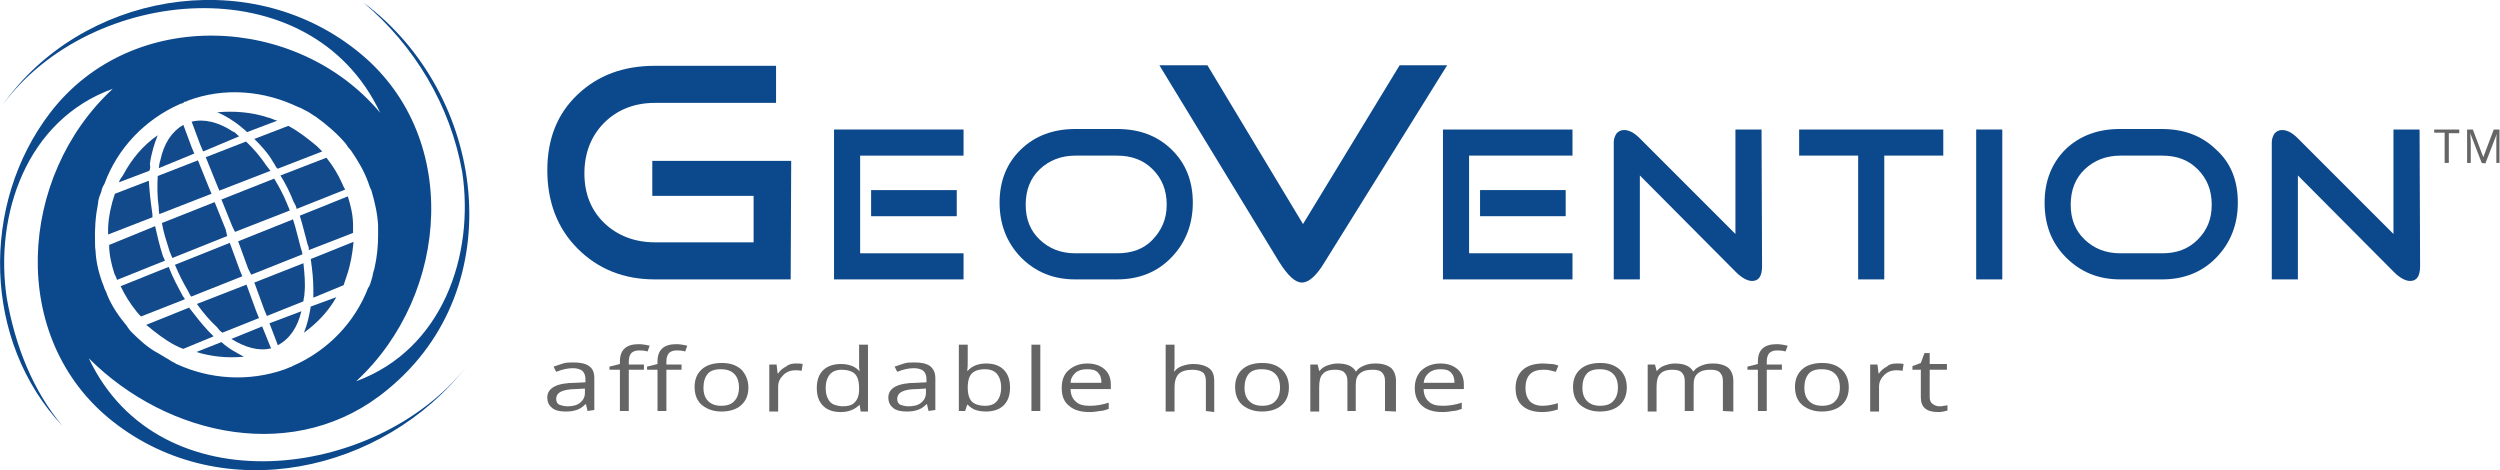 <?xml version="1.0" encoding="utf-8"?>
<!-- Generator: Adobe Illustrator 27.6.1, SVG Export Plug-In . SVG Version: 6.00 Build 0)  -->
<svg version="1.1" id="Layer_1" xmlns="http://www.w3.org/2000/svg" xmlns:xlink="http://www.w3.org/1999/xlink" x="0px" y="0px"
	 viewBox="0 0 478.7 90" style="enable-background:new 0 0 478.7 90;" xml:space="preserve">
<style type="text/css">
	.st0{fill:#0C498C;}
	.st1{fill:#656565;}
	.st2{fill:#134A8B;}
</style>
<path class="st0" d="M151.4,53.5h-26c-6,0-10.9-2-14.8-5.9s-5.8-9-5.8-15s1.9-10.8,5.8-14.5s8.8-5.5,14.8-5.5h23.2v7.1h-23.2
	c-3.9,0-7.2,1.3-9.7,3.8s-3.8,5.8-3.8,9.7s1.3,7.1,3.8,9.5s5.8,3.7,9.7,3.7h18.9v-8.9h-19.4v-6.7h26.6L151.4,53.5L151.4,53.5z"/>
<path class="st0" d="M184.5,53.5h-24.8V24.8h24.8v5h-19.8v18.7h19.8V53.5z M183.2,41.4h-16.4v-5h16.4V41.4z"/>
<path class="st0" d="M228.4,38.8c0,4.2-1.4,7.7-4.1,10.5c-2.7,2.8-6.2,4.2-10.4,4.2h-8c-4.2,0-7.6-1.4-10.4-4.2
	c-2.7-2.8-4.1-6.3-4.1-10.5s1.4-7.6,4.1-10.2c2.7-2.6,6.2-3.9,10.4-3.9h8c4.3,0,7.7,1.3,10.4,3.9C227,31.2,228.4,34.6,228.4,38.8
	L228.4,38.8z M223.4,39.2c0-2.8-0.9-5-2.7-6.8s-4.1-2.6-6.8-2.6h-8c-2.7,0-5,0.9-6.8,2.6s-2.7,4-2.7,6.8s0.9,5,2.7,6.7
	s4,2.6,6.8,2.6h8c2.8,0,5.1-0.8,6.8-2.6S223.4,42,223.4,39.2z"/>
<path class="st0" d="M277.1,12.5l-23.4,37.6c-1.6,2.7-3.1,4-4.4,4s-2.7-1.3-4.4-4L222,12.5h9.2l18.3,30.4L268,12.5
	C267.9,12.5,277.1,12.5,277.1,12.5z"/>
<path class="st0" d="M301.1,53.5h-24.8V24.8h24.8v5h-19.8v18.7h19.8V53.5z M299.8,41.4h-16.4v-5h16.4V41.4z"/>
<path class="st0" d="M337.4,51c0,1.8-0.6,2.8-1.9,2.8c-0.9,0-2-0.6-3.1-1.7L314,33.6v19.9h-5V27.3c0-0.7,0.2-1.2,0.5-1.7
	c0.4-0.5,0.9-0.7,1.5-0.7c0.9,0,1.9,0.5,2.9,1.5l18.4,18.4v-20h5L337.4,51L337.4,51z"/>
<path class="st0" d="M372.1,29.8h-11.3v23.7h-5V29.8h-11.3v-5h27.6L372.1,29.8L372.1,29.8z"/>
<path class="st0" d="M383.4,53.5h-5V24.8h5V53.5z"/>
<path class="st0" d="M428.5,38.8c0,4.2-1.4,7.7-4.1,10.5s-6.2,4.2-10.4,4.2h-8c-4.2,0-7.6-1.4-10.4-4.2s-4.1-6.3-4.1-10.5
	s1.4-7.6,4-10.2c2.7-2.6,6.2-3.9,10.4-3.9h8c4.3,0,7.7,1.3,10.4,3.9C427.2,31.2,428.5,34.6,428.5,38.8L428.5,38.8z M423.5,39.2
	c0-2.8-0.9-5-2.7-6.8s-4-2.6-6.8-2.6h-8c-2.7,0-5,0.9-6.8,2.6s-2.7,4-2.7,6.8s0.9,5,2.7,6.7s4,2.6,6.8,2.6h8c2.8,0,5-0.8,6.8-2.6
	S423.5,42,423.5,39.2z"/>
<path class="st0" d="M463.4,51c0,1.8-0.6,2.8-1.9,2.8c-0.9,0-2-0.6-3.1-1.7L440,33.6v19.9h-5V27.3c0-0.7,0.2-1.2,0.5-1.7
	c0.4-0.5,0.9-0.7,1.5-0.7c0.9,0,1.9,0.5,2.9,1.5l18.4,18.4v-20h5L463.4,51L463.4,51z"/>
<path class="st1" d="M468.9,31.2h-0.8v-5.8h-2v-0.6h4.8v0.7h-2V31.2L468.9,31.2z"/>
<path class="st1" d="M475.2,31.2l-2.2-5.7l0,0c0,0.5,0.1,1,0.1,1.6v4.1h-0.7v-6.4h1.1l2,5.3l0,0l2-5.3h1.1v6.4H478v-4.1
	c0-0.5,0-1,0.1-1.5l0,0l-2.2,5.7L475.2,31.2L475.2,31.2z"/>
<path class="st2" d="M56.2,38.6c-0.7-1.8-1.5-3.4-2.5-5l8.8-3.4c1.2,1.5,2.2,3.1,3,4.9c0.2,0.5,0.3,0.7,0.6,1.2L56.8,40
	C56.7,39.5,56.5,39.1,56.2,38.6L56.2,38.6z"/>
<path class="st2" d="M52.4,31.2c-1-1.8-2.4-3.3-3.7-4.6l6.5-2.5c1.9,1,3.7,2.4,5.5,3.9l1,1l-8.5,3.3C52.7,32,52.7,31.5,52.4,31.2
	L52.4,31.2z"/>
<path class="st2" d="M46.4,24.5c-1.5-1.3-3.3-2.4-4.8-3c3.3-0.3,6.7,0,9.7,1c0.6,0.1,1.2,0.5,1.8,0.6l-5.8,2.2
	C47,25,46.7,24.7,46.4,24.5z"/>
<path class="st2" d="M60,55.4c0-1.9-0.2-3.7-0.5-5.8l8.2-3.3c-0.2,2.2-0.6,4.5-1.3,6.5c-0.2,0.6-0.4,1.2-0.6,1.8L60,57
	C60,56.4,60,56,60,55.4z"/>
<path class="st2" d="M30.2,33.7l7.7-3l2.1,5.2l0.5,1.2l-10,3.9c-0.1-0.5-0.1-0.9-0.1-1.3C30.1,37.7,30.1,35.7,30.2,33.7z"/>
<path class="st2" d="M58.9,46.8c-0.5-1.8-0.9-3.6-1.5-5.5l9.2-3.7c0.6,1.9,1,3.7,1,5.5v1.5l-8.5,3.3C59.2,47.7,59.1,47.2,58.9,46.8
	L58.9,46.8z"/>
<path class="st2" d="M36,55.7c-0.9-1.5-1.8-3.3-2.5-5L44,46.5l1.9,5.2l0.5,1.2l-9.8,3.9C36.5,56.6,36.2,56.2,36,55.7L36,55.7z"/>
<path class="st2" d="M55,39.1c0.2,0.5,0.3,0.7,0.5,1.2L45,44.4l-0.5-1l-2.1-5.2l10.1-4C53.4,35.7,54.3,37.3,55,39.1z"/>
<path class="st2" d="M57.9,48.7l-9.8,3.9l-0.6-1.2l-1.9-5.2L56.1,42c0.6,1.8,1,3.7,1.5,5.5C57.7,47.8,57.9,48.3,57.9,48.7L57.9,48.7
	z"/>
<path class="st2" d="M43.5,45.2L33,49.4c-0.2-0.5-0.3-0.7-0.5-1.2c-0.6-1.9-1.2-3.7-1.5-5.5l10.1-4l2.1,5.2L43.5,45.2L43.5,45.2z"/>
<path class="st2" d="M64.4,56.9c-1.5,2.7-3.7,5-6.2,6.8c0.6-1.5,1-3.1,1.3-5L64.4,56.9z"/>
<path class="st2" d="M58.3,56.2c0,0.6-0.2,1-0.2,1.5l-7,2.8l-0.5-1.2l-1.9-5.2l9.4-3.7C58.3,52.3,58.5,54.4,58.3,56.2L58.3,56.2z"/>
<path class="st2" d="M51.8,32.7L42,36.5l-0.5-1.2l-2.1-5.2l7.7-3c1.3,1.2,2.7,2.8,3.9,4.6C51.2,31.9,51.5,32.4,51.8,32.7L51.8,32.7z
	"/>
<path class="st2" d="M38.3,27.6l-1.6-4.3c2.4-0.6,5.2,0.1,7.9,1.9c0.5,0.1,0.7,0.6,1.2,0.9L38.9,29L38.3,27.6L38.3,27.6z"/>
<path class="st2" d="M28.6,32.7l-5.8,2.2c0.1-0.6,0.6-1,0.9-1.6c1.5-2.8,3.7-5.5,6.5-7.4c-0.6,1.5-1.2,3.3-1.5,5.5
	C28.8,31.9,28.8,32.2,28.6,32.7L28.6,32.7z"/>
<path class="st2" d="M37.2,29.4l-6.8,2.8c0.1-0.5,0.1-1,0.3-1.5c0.7-3.3,2.2-5.5,4.4-6.8l1.6,4.3L37.2,29.4L37.2,29.4z"/>
<path class="st2" d="M29.1,40.4c0.1,0.5,0.1,0.9,0.1,1.2l-8.5,3.3v-1.3c0.1-2.2,0.6-4.5,1.3-6.5l6.5-2.5
	C28.6,36.4,28.8,38.3,29.1,40.4L29.1,40.4z"/>
<path class="st0" d="M21.6,80.7c21.1,16.6,51.8,9.8,67.7-10.5C72.1,92,30.5,97.2,17,68.6c15.2,15.2,39.9,20.4,57.2,6
	C98.2,55,93,17.9,69.6,0.5c9.8,8.3,16.6,19.6,18.9,32.4c2.4,15.9-3.7,34-20.3,40.1c18-16.6,20.3-47.5,0-63.4
	C47.2-7,15.5-1.2,0.5,20.1C17.2-2.7,59.3-7,72.8,21.6C57,2.7,25.3,1.1,9.6,21.6C-3.8,39.1-3.3,65.4,12,81.6
	C6.2,74.7,2.9,66.1,1.3,57.1C-1.1,41.2,5,23,21.6,17C3.5,33.7,1.4,64.8,21.6,80.7L21.6,80.7z M25.2,63.6c-0.5-0.5-0.7-0.9-1-1.3
	c-1.5-1.8-2.8-3.7-3.7-5.9c-0.1-0.5-0.5-1-0.6-1.5l0,0c-0.9-2.2-1.5-4.6-1.6-6.8c-0.1-0.6-0.1-1-0.1-1.6c-0.1-2.7,0.1-5.2,0.6-7.7
	v-0.2c0.1-0.6,0.3-1.2,0.6-1.9c0.1-0.6,0.3-1,0.6-1.5c2.5-6.8,7.7-12.3,14.5-15.3c0.2-0.1,0.6-0.1,0.7-0.3s0.6-0.1,0.7-0.3
	c7.1-2.7,14.8-1.9,21.2,1.2c0.5,0.1,1,0.5,1.5,0.7c0.6,0.3,1,0.6,1.6,1l0.2,0.1c2.1,1.5,4.2,3.3,5.8,5.2c0.3,0.5,0.6,0.9,1,1.3
	c1.3,1.9,2.5,3.9,3.3,6.1l0,0c0.2,0.5,0.3,1,0.6,1.5c0.7,2.4,1.2,4.6,1.3,6.8V45c0,2.1-0.2,4.2-0.7,6.4c-0.2,0.6-0.3,1-0.4,1.6
	c-0.2,0.6-0.3,1.2-0.6,1.8c0,0.2-0.2,0.2-0.2,0.3c-2.5,6.5-7.6,12-14.5,15c-0.2,0.2-0.6,0.2-0.7,0.3s-0.6,0.2-0.7,0.3
	c-7.1,2.5-14.5,1.9-20.8-1c-0.2,0-0.2-0.2-0.3-0.2c-0.6-0.2-1-0.6-1.6-0.9c-0.5-0.3-1-0.6-1.5-0.9C28.3,66.6,26.7,65.1,25.2,63.6
	L25.2,63.6z"/>
<path class="st2" d="M31.1,48.7c0.1,0.5,0.3,0.7,0.5,1.2l-9.2,3.7c-0.1-0.5-0.3-0.7-0.5-1.2c-0.6-1.9-1-3.7-1-5.5l8.8-3.6
	C30.1,45,30.5,46.9,31.1,48.7L31.1,48.7z"/>
<path class="st2" d="M34.8,56.3c0.2,0.5,0.5,0.7,0.6,1L27,60.6c-0.3-0.3-0.6-0.6-0.9-1c-1.2-1.5-2.2-3.1-3-4.8l9.2-3.7
	C33.1,53.2,34,54.8,34.8,56.3L34.8,56.3z"/>
<path class="st2" d="M51.9,66.7c-2.4,0.6-5-0.2-7.6-1.8l5.9-2.4L51.9,66.7z"/>
<path class="st2" d="M47.2,54.5l1.9,5.2l0.5,1.2l-7,2.8c-0.5-0.3-0.7-0.6-1-1c-1.3-1.2-2.7-2.8-3.9-4.5L47.2,54.5L47.2,54.5z"/>
<path class="st2" d="M46.7,68.3c-3.1,0.3-6.2,0-9.1-0.9l4.8-1.9C43.8,66.8,45.4,67.6,46.7,68.3z"/>
<path class="st2" d="M57.7,59.6c-0.7,3-2.2,5.3-4.5,6.5l-1.6-4.2L57.7,59.6L57.7,59.6z"/>
<path class="st2" d="M39.9,63.4l1,1l-5.8,2.4c-0.6-0.2-1-0.4-1.6-0.7c-1.9-1-3.7-2.4-5.5-3.9l8.2-3.3C37.5,60.6,38.7,62.1,39.9,63.4
	L39.9,63.4z"/>
<path class="st1" d="M112.5,78.7l-0.3-1.3h-0.1c-0.6,0.6-1.1,0.9-1.7,1.1s-1.2,0.3-2.1,0.3c-1.1,0-2-0.2-2.6-0.7s-0.9-1.1-0.9-2
	c0-1.8,1.8-2.8,5.4-2.8l1.9-0.1v-0.6c0-0.7-0.2-1.2-0.6-1.6c-0.4-0.3-1-0.5-1.8-0.5c-0.9,0-2,0.2-3.2,0.7l-0.5-1
	c0.6-0.2,1.2-0.4,1.8-0.6s1.3-0.2,2-0.2c1.3,0,2.3,0.2,3,0.7s1,1.2,1,2.3v6.1L112.5,78.7L112.5,78.7z M108.6,77.8
	c1.1,0,1.9-0.2,2.5-0.7s0.9-1.1,0.9-1.9v-0.8l-1.7,0.1c-1.3,0-2.3,0.2-2.9,0.5s-0.9,0.8-0.9,1.4c0,0.5,0.2,0.9,0.6,1.1
	C107.4,77.6,108,77.8,108.6,77.8z"/>
<path class="st1" d="M123.3,70.8h-2.9v7.9h-1.7v-7.9h-2v-0.6l2-0.5v-0.5c0-2.2,1.2-3.3,3.6-3.3c0.6,0,1.3,0.1,2.1,0.3l-0.4,1.1
	c-0.7-0.2-1.2-0.2-1.7-0.2c-0.6,0-1.1,0.2-1.4,0.5s-0.5,0.9-0.5,1.6v0.6h2.9V70.8z M130.5,70.8h-2.9v7.9h-1.7v-7.9h-2v-0.6l2-0.5
	v-0.5c0-2.2,1.2-3.3,3.6-3.3c0.6,0,1.3,0.1,2.1,0.3l-0.4,1.1c-0.7-0.2-1.2-0.2-1.7-0.2c-0.6,0-1.1,0.2-1.4,0.5s-0.5,0.9-0.5,1.6v0.6
	h2.9L130.5,70.8L130.5,70.8z"/>
<path class="st1" d="M143.3,74.2c0,1.5-0.5,2.6-1.4,3.4s-2.2,1.2-3.8,1.2c-1,0-1.9-0.2-2.7-0.6s-1.4-0.9-1.8-1.6
	c-0.4-0.7-0.6-1.5-0.6-2.5c0-1.5,0.5-2.6,1.4-3.4s2.2-1.2,3.8-1.2s2.8,0.4,3.8,1.3C142.8,71.7,143.3,72.8,143.3,74.2L143.3,74.2z
	 M134.7,74.2c0,1.2,0.3,2,0.9,2.6s1.4,0.9,2.5,0.9s2-0.3,2.5-0.9c0.6-0.6,0.9-1.5,0.9-2.6s-0.3-2-0.9-2.6s-1.4-0.9-2.6-0.9
	s-2,0.3-2.5,0.9C135,72.2,134.7,73.1,134.7,74.2L134.7,74.2z"/>
<path class="st1" d="M152.4,69.6c0.5,0,0.9,0,1.3,0.1l-0.2,1.3c-0.5-0.1-0.9-0.1-1.2-0.1c-0.9,0-1.7,0.3-2.3,0.9s-1,1.3-1,2.2v4.8
	h-1.7v-9h1.4l0.2,1.7h0.1c0.4-0.6,0.9-1,1.5-1.3C151.1,69.7,151.7,69.6,152.4,69.6L152.4,69.6z"/>
<path class="st1" d="M164.6,77.5L164.6,77.5c-0.9,0.9-2.1,1.4-3.6,1.4s-2.6-0.4-3.4-1.2c-0.8-0.8-1.2-1.9-1.2-3.4s0.4-2.6,1.2-3.4
	s2-1.2,3.4-1.2s2.7,0.4,3.5,1.3h0.1l-0.1-0.7v-0.6V66h1.7v12.8h-1.4L164.6,77.5L164.6,77.5z M161.2,77.8c1.2,0,2-0.2,2.5-0.8
	c0.5-0.5,0.8-1.3,0.8-2.4v-0.3c0-1.3-0.3-2.2-0.8-2.7s-1.4-0.8-2.5-0.8c-1,0-1.8,0.3-2.3,0.9s-0.8,1.5-0.8,2.6s0.3,2,0.8,2.6
	C159.4,77.5,160.2,77.7,161.2,77.8L161.2,77.8z"/>
<path class="st1" d="M177.8,78.7l-0.3-1.3h-0.1c-0.6,0.6-1.1,0.9-1.7,1.1s-1.2,0.3-2.1,0.3c-1.1,0-2-0.2-2.6-0.7s-0.9-1.1-0.9-2
	c0-1.8,1.8-2.8,5.4-2.8l1.9-0.1v-0.6c0-0.7-0.2-1.2-0.6-1.6c-0.4-0.3-1-0.5-1.8-0.5c-0.9,0-2,0.2-3.2,0.7l-0.5-1
	c0.6-0.2,1.2-0.4,1.8-0.6s1.3-0.2,2-0.2c1.3,0,2.3,0.2,3,0.7c0.6,0.5,1,1.2,1,2.3v6.1L177.8,78.7L177.8,78.7z M173.9,77.8
	c1.1,0,1.9-0.2,2.5-0.7s0.9-1.1,0.9-1.9v-0.8l-1.7,0.1c-1.4,0-2.3,0.2-2.9,0.5c-0.6,0.3-0.9,0.8-0.9,1.4c0,0.5,0.2,0.9,0.6,1.1
	C172.7,77.6,173.3,77.8,173.9,77.8L173.9,77.8z"/>
<path class="st1" d="M188.8,69.6c1.5,0,2.6,0.4,3.4,1.2s1.2,1.9,1.2,3.4s-0.4,2.6-1.2,3.4s-2,1.2-3.4,1.2c-0.7,0-1.4-0.1-2-0.3
	c-0.6-0.2-1.1-0.6-1.5-1h-0.1l-0.4,1.2h-1.2V66h1.7v3.1c0,0.7,0,1.3-0.1,1.9h0.1C186.1,70.1,187.3,69.6,188.8,69.6L188.8,69.6z
	 M188.6,70.7c-1.2,0-2,0.3-2.5,0.8s-0.8,1.4-0.8,2.7s0.3,2.2,0.8,2.7s1.4,0.8,2.5,0.8s1.8-0.3,2.3-0.9s0.8-1.5,0.8-2.6
	s-0.3-2-0.8-2.6S189.6,70.7,188.6,70.7L188.6,70.7z"/>
<path class="st1" d="M199.2,78.7h-1.7V66h1.7V78.7z"/>
<path class="st1" d="M208.6,78.9c-1.7,0-3-0.4-3.9-1.2c-1-0.8-1.4-1.9-1.4-3.4s0.4-2.6,1.3-3.4s2.1-1.3,3.6-1.3
	c1.4,0,2.5,0.4,3.3,1.1s1.2,1.7,1.2,2.9v0.9H205c0,1.1,0.4,1.9,1,2.4c0.6,0.6,1.5,0.8,2.7,0.8s2.4-0.2,3.6-0.6v1.2
	c-0.6,0.2-1.2,0.4-1.7,0.4C210,78.8,209.4,78.9,208.6,78.9L208.6,78.9z M208.1,70.7c-0.9,0-1.6,0.2-2.2,0.7
	c-0.5,0.5-0.9,1.1-0.9,1.9h5.9c0-0.9-0.2-1.5-0.7-2S209,70.7,208.1,70.7z"/>
<path class="st1" d="M230.9,78.7v-5.8c0-0.7-0.2-1.3-0.6-1.6s-1.1-0.5-2-0.5c-1.2,0-2.1,0.3-2.6,0.8s-0.8,1.4-0.8,2.5v4.7h-1.7V66
	h1.7v3.9c0,0.5,0,0.8-0.1,1.2h0.1c0.3-0.4,0.8-0.8,1.4-1s1.3-0.4,2.1-0.4c1.4,0,2.4,0.3,3.1,0.8s1,1.3,1,2.5v5.9L230.9,78.7
	L230.9,78.7z"/>
<path class="st1" d="M246.8,74.2c0,1.5-0.5,2.6-1.4,3.4s-2.2,1.2-3.8,1.2c-1,0-1.9-0.2-2.7-0.6s-1.4-0.9-1.8-1.6
	c-0.4-0.7-0.6-1.5-0.6-2.5c0-1.5,0.5-2.6,1.4-3.4s2.2-1.2,3.8-1.2s2.8,0.4,3.8,1.3C246.4,71.7,246.8,72.8,246.8,74.2L246.8,74.2z
	 M238.3,74.2c0,1.2,0.3,2,0.9,2.6c0.6,0.6,1.4,0.9,2.5,0.9s2-0.3,2.5-0.9c0.6-0.6,0.9-1.5,0.9-2.6s-0.3-2-0.9-2.6s-1.4-0.9-2.6-0.9
	s-2,0.3-2.5,0.9C238.6,72.2,238.3,73.1,238.3,74.2L238.3,74.2z"/>
<path class="st1" d="M265.2,78.7v-5.8c0-0.7-0.2-1.2-0.6-1.6s-1-0.5-1.8-0.5c-1.1,0-1.8,0.2-2.4,0.7s-0.8,1.2-0.8,2.2v5H258v-5.8
	c0-0.7-0.2-1.2-0.6-1.6s-1-0.5-1.8-0.5c-1.1,0-1.9,0.3-2.3,0.8c-0.5,0.5-0.7,1.3-0.7,2.5v4.7h-1.7v-9h1.4l0.3,1.2h0.1
	c0.3-0.4,0.8-0.8,1.4-1c0.6-0.2,1.2-0.4,2-0.4c1.8,0,2.9,0.5,3.5,1.5h0.1c0.3-0.5,0.8-0.8,1.5-1.1s1.4-0.4,2.2-0.4
	c1.3,0,2.2,0.3,2.9,0.8c0.6,0.5,1,1.4,1,2.5v5.9L265.2,78.7L265.2,78.7z"/>
<path class="st1" d="M276.2,78.9c-1.7,0-3-0.4-3.9-1.2s-1.4-1.9-1.4-3.4s0.5-2.6,1.3-3.4c0.9-0.8,2.1-1.3,3.6-1.3
	c1.4,0,2.5,0.4,3.3,1.1s1.2,1.7,1.2,2.9v0.9h-7.7c0,1.1,0.4,1.9,1,2.4c0.6,0.6,1.5,0.8,2.7,0.8s2.4-0.2,3.6-0.6v1.2
	c-0.6,0.2-1.2,0.4-1.7,0.4C277.6,78.8,277,78.9,276.2,78.9L276.2,78.9z M275.8,70.7c-0.9,0-1.6,0.2-2.2,0.7s-0.9,1.1-1,1.9h5.9
	c0-0.9-0.2-1.5-0.7-2S276.6,70.7,275.8,70.7z"/>
<path class="st1" d="M295.3,78.9c-1.6,0-2.9-0.4-3.8-1.2c-0.9-0.8-1.3-1.9-1.3-3.4s0.5-2.7,1.4-3.5s2.2-1.2,3.9-1.2
	c0.5,0,1.1,0.1,1.6,0.1s1,0.2,1.3,0.3l-0.5,1.2c-0.4-0.1-0.8-0.2-1.2-0.3s-0.8-0.1-1.2-0.1c-2.3,0-3.4,1.2-3.4,3.5
	c0,1.1,0.3,1.9,0.8,2.5c0.6,0.6,1.4,0.9,2.5,0.9c0.9,0,1.9-0.2,2.9-0.5v1.2C297.4,78.7,296.4,78.9,295.3,78.9L295.3,78.9z"/>
<path class="st1" d="M311.5,74.2c0,1.5-0.5,2.6-1.4,3.4s-2.2,1.2-3.8,1.2c-1,0-1.9-0.2-2.7-0.6s-1.4-0.9-1.8-1.6s-0.6-1.5-0.6-2.5
	c0-1.5,0.5-2.6,1.4-3.4s2.2-1.2,3.8-1.2s2.8,0.4,3.8,1.3C311.1,71.7,311.5,72.8,311.5,74.2L311.5,74.2z M303,74.2
	c0,1.2,0.3,2,0.9,2.6s1.4,0.9,2.5,0.9s2-0.3,2.5-0.9c0.6-0.6,0.9-1.5,0.9-2.6s-0.3-2-0.9-2.6s-1.4-0.9-2.6-0.9s-2,0.3-2.5,0.9
	S303,73.1,303,74.2z"/>
<path class="st1" d="M329.9,78.7v-5.8c0-0.7-0.2-1.2-0.6-1.6s-1-0.5-1.8-0.5c-1.1,0-1.8,0.2-2.4,0.7s-0.8,1.2-0.8,2.2v5h-1.7v-5.8
	c0-0.7-0.2-1.2-0.6-1.6s-1-0.5-1.8-0.5c-1.1,0-1.9,0.3-2.3,0.8c-0.5,0.5-0.7,1.3-0.7,2.5v4.7h-1.7v-9h1.4l0.3,1.2h0.1
	c0.3-0.4,0.8-0.8,1.4-1s1.2-0.4,2-0.4c1.8,0,2.9,0.5,3.5,1.5h0.1c0.3-0.5,0.8-0.8,1.5-1.1s1.4-0.4,2.2-0.4c1.3,0,2.2,0.3,2.9,0.8
	c0.6,0.5,1,1.4,1,2.5v5.9L329.9,78.7L329.9,78.7z"/>
<path class="st1" d="M341.2,70.8h-2.9v7.9h-1.7v-7.9h-2v-0.6l2-0.5v-0.5c0-2.2,1.2-3.3,3.6-3.3c0.6,0,1.3,0.1,2.1,0.3l-0.4,1.1
	c-0.7-0.2-1.2-0.2-1.7-0.2c-0.6,0-1.1,0.2-1.4,0.5s-0.5,0.9-0.5,1.6v0.6h2.9V70.8z"/>
<path class="st1" d="M354,74.2c0,1.5-0.5,2.6-1.4,3.4s-2.2,1.2-3.8,1.2c-1,0-1.9-0.2-2.7-0.6s-1.4-0.9-1.8-1.6s-0.6-1.5-0.6-2.5
	c0-1.5,0.5-2.6,1.4-3.4s2.2-1.2,3.8-1.2s2.8,0.4,3.8,1.3C353.6,71.7,354,72.8,354,74.2L354,74.2z M345.5,74.2c0,1.2,0.3,2,0.9,2.6
	s1.4,0.9,2.5,0.9s2-0.3,2.5-0.9c0.6-0.6,0.9-1.5,0.9-2.6s-0.3-2-0.9-2.6s-1.4-0.9-2.6-0.9s-2,0.3-2.5,0.9S345.5,73.1,345.5,74.2z"/>
<path class="st1" d="M363.2,69.6c0.5,0,1,0,1.3,0.1l-0.2,1.3c-0.5-0.1-0.9-0.1-1.2-0.1c-0.9,0-1.7,0.3-2.3,0.9c-0.6,0.6-1,1.3-1,2.2
	v4.8h-1.7v-9h1.4l0.2,1.7h0.1c0.4-0.6,0.9-1,1.5-1.3C361.8,69.7,362.5,69.6,363.2,69.6L363.2,69.6z"/>
<path class="st1" d="M371.3,77.8c0.3,0,0.6,0,0.9-0.1c0.3,0,0.5-0.1,0.7-0.1v1c-0.2,0.1-0.5,0.1-0.8,0.2c-0.4,0.1-0.7,0.1-1,0.1
	c-2.2,0-3.3-0.9-3.3-2.8v-5.3h-1.6v-0.7l1.6-0.6l0.7-1.9h1v2.1h3.3v1.1h-3.3v5.3c0,0.5,0.2,1,0.5,1.2S370.7,77.8,371.3,77.8
	L371.3,77.8z"/>
</svg>
